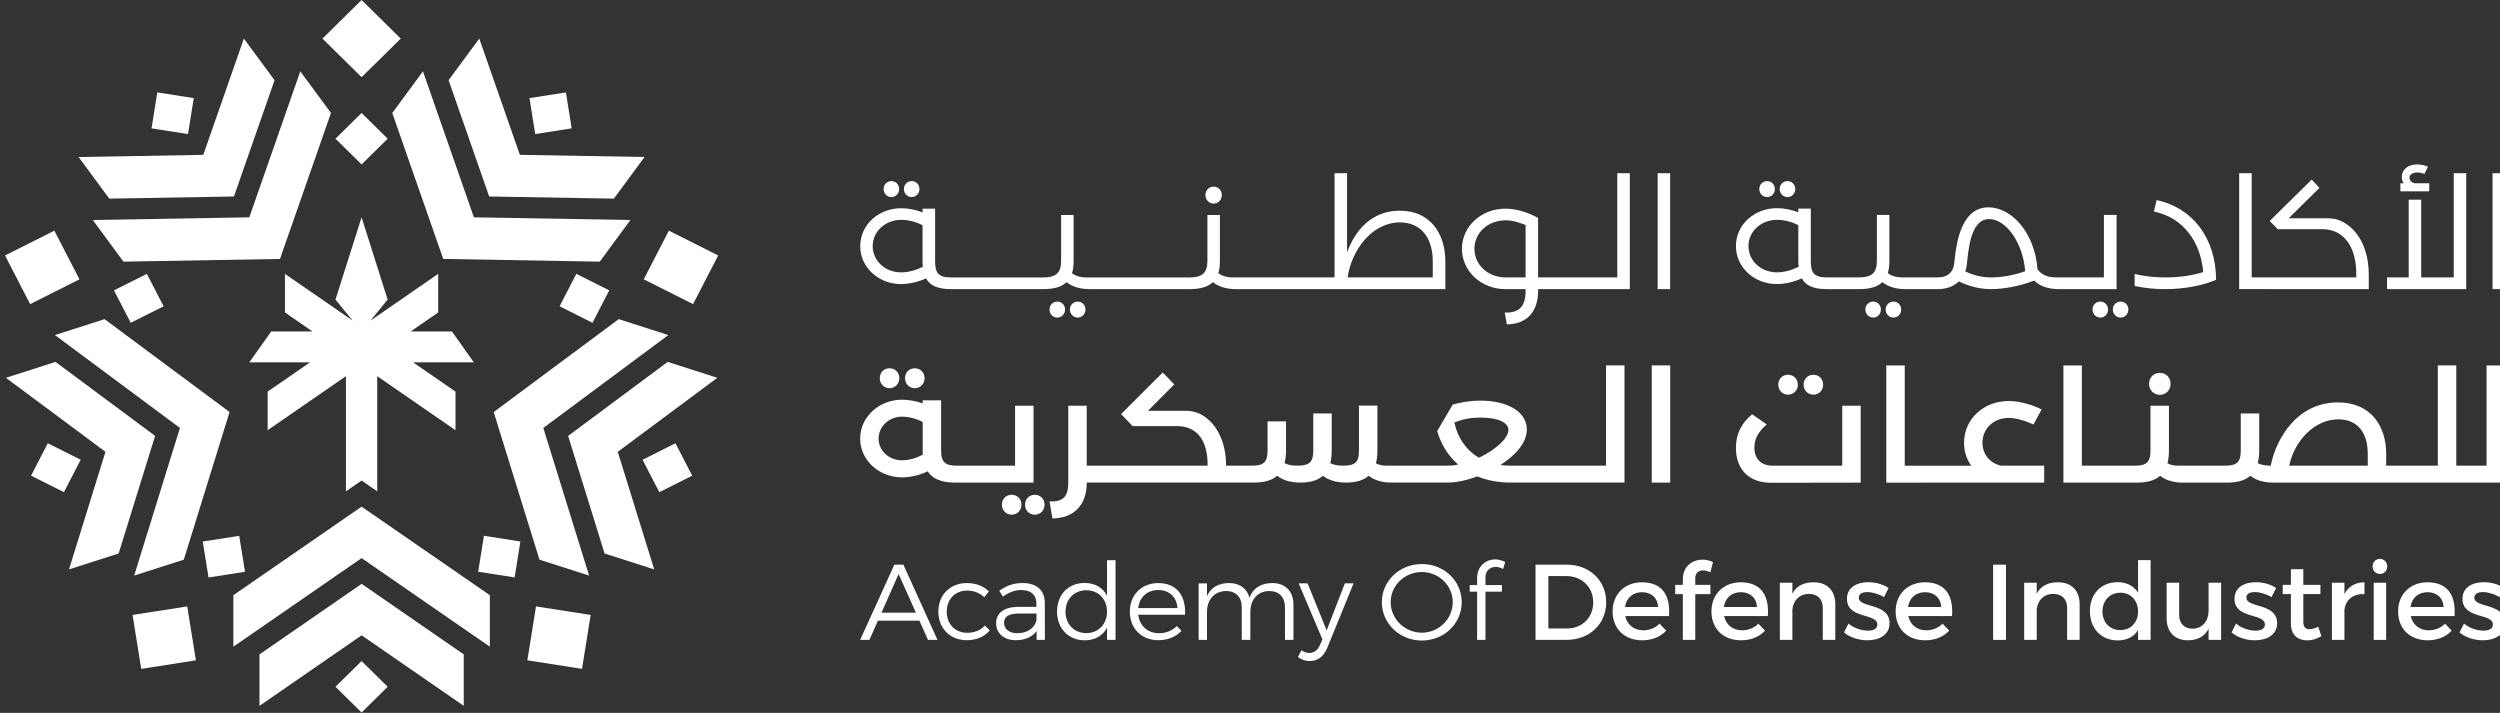 <svg width="249" height="71" viewBox="0 0 249 71" fill="none" xmlns="http://www.w3.org/2000/svg">
<rect x="0" y="0" width="249" height="71" fill="#333333" stroke="none"/>
<g clip-path="url(#clip0_1204_5248)">
<path d="M89.078 56.242L85.672 63.732H86.593L87.44 61.816H91.573L92.43 63.732H93.373L89.977 56.242H89.076H89.078ZM87.798 61.023L89.501 57.173L91.227 61.023H87.798Z" fill="white"/>
<path d="M96.324 63.025C95.142 63.025 94.295 62.168 94.295 60.918C94.295 59.668 95.142 58.821 96.324 58.821C97.019 58.821 97.594 59.067 98.028 59.484L98.493 58.907C97.973 58.384 97.213 58.072 96.292 58.072C94.644 58.072 93.461 59.248 93.461 60.918C93.461 62.588 94.634 63.764 96.292 63.764C97.278 63.764 98.072 63.401 98.58 62.789L98.092 62.298C97.691 62.77 97.071 63.025 96.324 63.025Z" fill="white"/>
<path d="M101.858 58.072C100.882 58.072 100.264 58.35 99.525 58.831L99.883 59.42C100.481 59.003 101.066 58.767 101.696 58.767C102.704 58.767 103.225 59.271 103.225 60.093V60.447H101.347C100.003 60.457 99.211 61.078 99.211 62.062C99.211 63.047 99.97 63.764 101.153 63.764C102.064 63.764 102.792 63.465 103.247 62.856V63.732H104.071L104.061 60.01C104.051 58.811 103.27 58.072 101.86 58.072H101.858ZM103.235 61.795C103.018 62.598 102.281 63.067 101.315 63.067C100.513 63.067 100.003 62.649 100.003 62.028C100.003 61.407 100.501 61.107 101.457 61.107H103.235V61.792V61.795Z" fill="white"/>
<path d="M110.259 59.324C109.835 58.521 109.044 58.062 108.025 58.062C106.409 58.062 105.281 59.228 105.281 60.908C105.281 62.587 106.409 63.776 108.038 63.776C109.056 63.776 109.838 63.317 110.261 62.524V63.732H111.108V55.793H110.261V59.324H110.259ZM108.197 63.056C106.982 63.056 106.125 62.167 106.125 60.928C106.125 59.688 106.982 58.789 108.197 58.789C109.412 58.789 110.259 59.688 110.259 60.928C110.259 62.167 109.402 63.056 108.197 63.056Z" fill="white"/>
<path d="M115.362 58.072C113.702 58.082 112.531 59.239 112.531 60.918C112.531 62.598 113.692 63.764 115.372 63.764C116.326 63.764 117.13 63.423 117.673 62.834L117.207 62.352C116.762 62.811 116.144 63.069 115.44 63.069C114.322 63.069 113.507 62.342 113.368 61.23H118.032C118.119 59.327 117.207 58.075 115.362 58.075V58.072ZM113.365 60.565C113.485 59.474 114.267 58.767 115.362 58.767C116.458 58.767 117.217 59.474 117.272 60.565H113.368H113.365Z" fill="white"/>
<path d="M126.703 58.072C125.608 58.082 124.806 58.554 124.447 59.538C124.208 58.608 123.471 58.072 122.398 58.072C121.367 58.082 120.598 58.499 120.217 59.376V58.104H119.383V63.732H120.217V60.962C120.217 59.742 120.922 58.897 122.094 58.865C123.093 58.865 123.678 59.465 123.678 60.481V63.732H124.535V60.962C124.535 59.742 125.217 58.897 126.4 58.865C127.386 58.865 127.983 59.465 127.983 60.481V63.732H128.83V60.265C128.83 58.895 128.038 58.072 126.703 58.072Z" fill="white"/>
<path d="M132.134 62.789L130.237 58.103H129.348L131.714 63.687L131.475 64.223C131.248 64.758 130.877 65.035 130.434 65.035C130.152 65.035 129.891 64.95 129.632 64.768L129.273 65.431C129.62 65.708 130.001 65.838 130.479 65.838C131.238 65.838 131.836 65.389 132.192 64.532L134.816 58.103H133.947L132.134 62.789Z" fill="white"/>
<path d="M141.614 56.18C139.391 56.18 137.633 57.859 137.633 59.978C137.633 62.097 139.391 63.797 141.614 63.797C143.838 63.797 145.586 62.107 145.586 59.978C145.586 57.849 143.828 56.18 141.614 56.18ZM141.614 63.016C139.921 63.016 138.512 61.658 138.512 59.978C138.512 58.299 139.921 56.973 141.614 56.973C143.308 56.973 144.694 58.311 144.694 59.978C144.694 61.646 143.305 63.016 141.614 63.016Z" fill="white"/>
<path d="M147.12 57.601V58.274H146.383V58.927H147.12V63.73H147.954V58.927H149.592V58.274H147.954V57.503C147.954 56.84 148.41 56.464 148.962 56.464C149.234 56.464 149.493 56.56 149.712 56.668L149.919 55.973C149.625 55.823 149.279 55.727 148.952 55.715C147.999 55.705 147.12 56.378 147.12 57.598V57.601Z" fill="white"/>
<path d="M156.05 56.242H152.938V63.732H156.018C158.318 63.732 159.977 62.148 159.977 59.987C159.977 57.826 158.328 56.242 156.05 56.242ZM156.082 62.597H154.217V57.377H156.03C157.527 57.377 158.687 58.467 158.687 59.997C158.687 61.526 157.559 62.597 156.082 62.597Z" fill="white"/>
<path d="M163.535 57.996C161.822 58.006 160.617 59.172 160.617 60.896C160.617 62.62 161.787 63.774 163.568 63.774C164.566 63.774 165.391 63.42 165.953 62.811L165.291 62.117C164.868 62.544 164.292 62.779 163.665 62.779C162.754 62.779 162.071 62.234 161.875 61.358H166.235C166.387 59.305 165.562 57.998 163.533 57.998L163.535 57.996ZM161.852 60.459C161.982 59.55 162.634 58.983 163.545 58.983C164.457 58.983 165.107 59.541 165.151 60.459H161.855H161.852Z" fill="white"/>
<path d="M169.628 56.811C169.889 56.811 170.148 56.907 170.355 56.993L170.616 55.986C170.313 55.836 169.944 55.74 169.596 55.74C168.597 55.74 167.611 56.371 167.611 57.697V58.255H166.852V59.175H167.611V63.733H168.849V59.175H170.357V58.255H168.849V57.582C168.849 57.047 169.207 56.811 169.63 56.811H169.628Z" fill="white"/>
<path d="M173.379 57.996C171.666 58.006 170.461 59.172 170.461 60.896C170.461 62.62 171.631 63.774 173.412 63.774C174.41 63.774 175.234 63.42 175.797 62.811L175.135 62.117C174.711 62.544 174.136 62.779 173.506 62.779C172.595 62.779 171.913 62.234 171.716 61.358H176.076C176.228 59.305 175.404 57.998 173.374 57.998L173.379 57.996ZM171.696 60.459C171.825 59.55 172.478 58.983 173.389 58.983C174.301 58.983 174.95 59.541 174.995 60.459H171.698H171.696Z" fill="white"/>
<path d="M180.647 57.996C179.671 57.996 178.934 58.337 178.521 59.131V58.04H177.273V63.732H178.521V60.705C178.608 59.816 179.203 59.165 180.159 59.153C181.028 59.153 181.549 59.676 181.549 60.533V63.732H182.796V60.191C182.796 58.833 181.994 57.998 180.647 57.998V57.996Z" fill="white"/>
<path d="M185.138 59.538C185.138 59.13 185.497 58.971 185.985 58.971C186.473 58.971 187.135 59.162 187.646 59.474L188.101 58.565C187.581 58.202 186.811 57.988 186.084 57.988C184.979 57.988 183.958 58.479 183.958 59.636C183.948 61.689 186.986 61.038 186.986 62.204C186.986 62.632 186.572 62.813 186.042 62.813C185.412 62.813 184.61 62.546 184.11 62.106L183.664 62.983C184.239 63.496 185.141 63.773 185.985 63.773C187.145 63.773 188.198 63.248 188.198 62.084C188.208 60.019 185.138 60.586 185.138 59.538Z" fill="white"/>
<path d="M191.723 57.996C190.01 58.006 188.805 59.172 188.805 60.896C188.805 62.62 189.975 63.774 191.755 63.774C192.754 63.774 193.578 63.42 194.141 62.811L193.478 62.117C193.055 62.544 192.48 62.779 191.852 62.779C190.941 62.779 190.259 62.234 190.062 61.358H194.422C194.574 59.305 193.75 57.998 191.72 57.998L191.723 57.996ZM190.042 60.459C190.172 59.55 190.824 58.983 191.735 58.983C192.647 58.983 193.297 59.541 193.341 60.459H190.045H190.042Z" fill="white"/>
<path d="M199.795 56.242H198.516V63.732H199.795V56.242Z" fill="white"/>
<path d="M204.983 57.996C204.007 57.996 203.27 58.337 202.857 59.131V58.04H201.609V63.732H202.857V60.705C202.944 59.816 203.539 59.165 204.495 59.153C205.364 59.153 205.885 59.676 205.885 60.533V63.732H207.132V60.191C207.132 58.833 206.33 57.998 204.983 57.998V57.996Z" fill="white"/>
<path d="M212.95 59.025C212.526 58.362 211.831 57.986 210.9 57.986C209.274 57.986 208.156 59.153 208.156 60.864C208.156 62.576 209.262 63.784 210.923 63.784C211.844 63.784 212.539 63.42 212.952 62.757V63.73H214.199V55.791H212.952V59.023L212.95 59.025ZM211.182 62.757C210.128 62.757 209.414 61.986 209.401 60.906C209.411 59.816 210.138 59.035 211.182 59.035C212.225 59.035 212.95 59.806 212.95 60.906C212.95 62.006 212.222 62.757 211.182 62.757Z" fill="white"/>
<path d="M219.973 60.843C219.973 61.838 219.387 62.599 218.389 62.619C217.555 62.619 217.044 62.093 217.044 61.239V58.039H215.797V61.58C215.797 62.938 216.589 63.773 217.913 63.773C218.857 63.763 219.584 63.409 219.975 62.619V63.731H221.223V58.039H219.975V60.841L219.973 60.843Z" fill="white"/>
<path d="M223.737 59.538C223.737 59.13 224.096 58.971 224.584 58.971C225.072 58.971 225.734 59.162 226.245 59.474L226.7 58.565C226.18 58.202 225.411 57.988 224.683 57.988C223.578 57.988 222.557 58.479 222.557 59.636C222.547 61.689 225.585 61.038 225.585 62.204C225.585 62.632 225.171 62.813 224.641 62.813C224.011 62.813 223.209 62.546 222.711 62.106L222.266 62.983C222.841 63.496 223.742 63.773 224.586 63.773C225.747 63.773 226.8 63.248 226.8 62.084C226.81 60.019 223.74 60.586 223.74 59.538H223.737Z" fill="white"/>
<path d="M230.029 62.671C229.638 62.671 229.411 62.489 229.411 61.9V59.172H231.114V58.251H229.411V56.69H228.174V58.251H227.359V59.172H228.174V62.124C228.174 63.29 228.923 63.781 229.79 63.781C230.278 63.781 230.756 63.631 231.211 63.364L230.898 62.423C230.562 62.583 230.29 62.669 230.029 62.669V62.671Z" fill="white"/>
<path d="M233.505 59.174V58.04H232.258V63.732H233.505V60.758C233.602 59.786 234.339 59.11 235.502 59.174V57.998C234.591 57.998 233.896 58.406 233.505 59.174Z" fill="white"/>
<path d="M237.659 58.041H236.422V63.733H237.659V58.041Z" fill="white"/>
<path d="M237.04 55.666C236.626 55.666 236.312 55.975 236.312 56.415C236.312 56.855 236.626 57.164 237.04 57.164C237.453 57.164 237.767 56.842 237.767 56.415C237.767 55.988 237.453 55.666 237.04 55.666Z" fill="white"/>
<path d="M241.77 57.996C240.057 58.006 238.852 59.172 238.852 60.896C238.852 62.62 240.022 63.774 241.802 63.774C242.801 63.774 243.625 63.42 244.188 62.811L243.525 62.117C243.102 62.544 242.527 62.779 241.899 62.779C240.988 62.779 240.306 62.234 240.109 61.358H244.469C244.621 59.305 243.797 57.998 241.767 57.998L241.77 57.996ZM240.087 60.459C240.216 59.55 240.868 58.983 241.78 58.983C242.691 58.983 243.341 59.541 243.386 60.459H240.089H240.087Z" fill="white"/>
<path d="M246.445 59.538C246.445 59.13 246.804 58.971 247.292 58.971C247.78 58.971 248.442 59.162 248.953 59.474L249.408 58.565C248.888 58.202 248.119 57.988 247.392 57.988C246.286 57.988 245.265 58.479 245.265 59.636C245.255 61.689 248.29 61.038 248.29 62.204C248.29 62.632 247.877 62.813 247.347 62.813C246.717 62.813 245.915 62.546 245.414 62.106L244.969 62.983C245.544 63.496 246.445 63.773 247.289 63.773C248.45 63.773 249.503 63.248 249.503 62.084C249.513 60.019 246.443 60.586 246.443 59.538H246.445Z" fill="white"/>
<path d="M88.79 19.628C89.22 19.628 89.557 19.265 89.557 18.825C89.557 18.386 89.22 18.037 88.79 18.037C88.359 18.037 88.008 18.369 88.008 18.825C88.008 19.282 88.344 19.628 88.79 19.628Z" fill="white"/>
<path d="M90.813 19.628C91.244 19.628 91.58 19.265 91.58 18.825C91.58 18.386 91.244 18.037 90.813 18.037C90.382 18.037 90.031 18.369 90.031 18.825C90.031 19.282 90.367 19.628 90.813 19.628Z" fill="white"/>
<path d="M105.313 31.63C105.744 31.63 106.08 31.267 106.08 30.827C106.08 30.388 105.744 30.039 105.313 30.039C104.882 30.039 104.531 30.371 104.531 30.827C104.531 31.284 104.867 31.63 105.313 31.63Z" fill="white"/>
<path d="M106.562 30.825C106.562 31.267 106.899 31.628 107.344 31.628C107.79 31.628 108.111 31.265 108.111 30.825C108.111 30.386 107.775 30.037 107.344 30.037C106.914 30.037 106.562 30.369 106.562 30.825Z" fill="white"/>
<path d="M120.877 20.274C121.34 20.274 121.691 19.896 121.691 19.425C121.691 18.953 121.34 18.59 120.877 18.59C120.414 18.59 120.062 18.953 120.062 19.425C120.062 19.896 120.414 20.274 120.877 20.274Z" fill="white"/>
<path d="M89.746 28.292C90.578 28.292 91.471 28.071 92.238 27.725C92.622 28.449 93.404 28.795 94.698 28.795H103.926C104.98 28.795 105.747 28.574 106.227 28.103C106.785 28.545 107.552 28.795 108.496 28.795H118.498C119.551 28.795 120.318 28.574 120.799 28.103C121.356 28.545 122.123 28.795 123.067 28.795H143.956V26.023C143.956 23.315 142.487 20.984 139.421 20.984C136.563 20.984 134.949 23 134.167 25.142V17.252H132.922V27.631H122.766C122.176 27.631 121.695 27.474 121.344 27.207C121.456 26.86 121.503 26.45 121.503 25.979V21.412H120.258V25.964C120.258 27.16 119.795 27.634 118.421 27.634H108.194C107.604 27.634 107.124 27.477 106.772 27.209C106.885 26.863 106.932 26.453 106.932 25.981V21.414H105.687V25.967C105.687 27.163 105.224 27.636 103.849 27.636H94.783C93.409 27.636 93.137 27.165 93.137 25.967V20.785H91.892V21.149C91.19 20.881 90.438 20.739 89.768 20.739C87.5 20.739 85.68 22.391 85.68 24.518C85.68 26.644 87.517 28.297 89.751 28.297L89.746 28.292ZM139.429 22.151C141.426 22.151 142.703 23.568 142.703 26.026V27.631H134.222C134.606 24.938 136.633 22.151 139.429 22.151ZM89.761 21.898C90.463 21.898 91.23 22.087 91.885 22.433V25.977C91.885 26.18 91.9 26.387 91.917 26.576C91.168 26.939 90.433 27.128 89.746 27.128C88.15 27.128 86.92 25.962 86.92 24.513C86.92 23.064 88.165 21.898 89.763 21.898H89.761Z" fill="white"/>
<path d="M149.872 31.126L150.079 32.307C152.026 32.292 153.194 31.094 153.194 28.985V28.795H162.327V17.252H161.082V27.631H153.194V21.694L153.099 21.662C152.108 21.11 150.943 20.781 149.937 20.781C147.542 20.781 145.609 22.544 145.609 24.781C145.609 27.018 147.542 28.798 149.937 28.798H151.949V28.987C151.949 30.514 151.294 31.192 149.872 31.128V31.126ZM149.969 27.629C148.149 27.629 146.854 26.337 146.854 24.778C146.854 23.219 148.149 21.945 149.969 21.945C150.672 21.945 151.344 22.166 151.949 22.416V27.629H149.969Z" fill="white"/>
<path d="M166.347 17.252H165.102V28.795H166.347V17.252Z" fill="white"/>
<path d="M177.258 18.825C177.258 19.267 177.594 19.628 178.04 19.628C178.485 19.628 178.807 19.265 178.807 18.825C178.807 18.386 178.47 18.037 178.04 18.037C177.609 18.037 177.258 18.369 177.258 18.825Z" fill="white"/>
<path d="M175.227 18.825C175.227 19.267 175.563 19.628 176.008 19.628C176.454 19.628 176.775 19.265 176.775 18.825C176.775 18.386 176.439 18.037 176.008 18.037C175.578 18.037 175.227 18.369 175.227 18.825Z" fill="white"/>
<path d="M185.789 30.825C185.789 31.267 186.125 31.628 186.571 31.628C187.017 31.628 187.338 31.265 187.338 30.825C187.338 30.386 187.002 30.037 186.571 30.037C186.14 30.037 185.789 30.369 185.789 30.825Z" fill="white"/>
<path d="M188.594 31.63C189.025 31.63 189.361 31.267 189.361 30.827C189.361 30.388 189.025 30.039 188.594 30.039C188.164 30.039 187.812 30.371 187.812 30.827C187.812 31.284 188.149 31.63 188.594 31.63Z" fill="white"/>
<path d="M208.414 30.825C208.414 31.267 208.75 31.628 209.196 31.628C209.642 31.628 209.963 31.265 209.963 30.825C209.963 30.386 209.627 30.037 209.196 30.037C208.765 30.037 208.414 30.369 208.414 30.825Z" fill="white"/>
<path d="M194.634 26.29C194.507 27.189 193.931 27.628 193.005 27.628H189.444C188.854 27.628 188.374 27.471 188.023 27.204C188.135 26.858 188.182 26.447 188.182 25.976V21.409H186.937V25.961C186.937 27.157 186.474 27.631 185.099 27.631H182.002C180.627 27.631 180.356 27.16 180.356 25.961V20.78H179.111V21.143C178.409 20.876 177.657 20.733 176.987 20.733C174.719 20.733 172.898 22.386 172.898 24.512C172.898 26.639 174.736 28.291 176.97 28.291C177.801 28.291 178.695 28.07 179.462 27.724C179.846 28.449 180.627 28.795 181.922 28.795H185.179C186.232 28.795 186.999 28.574 187.48 28.102C188.038 28.544 188.805 28.795 189.748 28.795H193.005C193.884 28.795 194.601 28.527 195.097 28.024C196.327 28.623 197.427 28.795 198.324 28.795C199.489 28.795 201.135 28.527 202.604 27.945C203.162 28.498 203.994 28.795 205.047 28.795H210.811V21.409H209.549V27.628H204.743C203.896 27.628 203.306 27.329 202.938 26.826C202.666 23.186 200.366 20.652 198.05 20.652C194.92 20.652 194.776 25.394 194.631 26.29H194.634ZM176.972 27.125C175.376 27.125 174.146 25.959 174.146 24.51C174.146 23.061 175.391 21.895 176.99 21.895C177.692 21.895 178.459 22.084 179.113 22.43V25.974C179.113 26.177 179.128 26.384 179.146 26.573C178.396 26.936 177.662 27.125 176.975 27.125H176.972ZM198.115 21.819C199.823 21.819 201.501 24.213 201.708 27.017C200.605 27.41 199.36 27.631 198.339 27.631C197.427 27.631 196.613 27.442 195.737 27.032C195.801 26.858 195.849 26.671 195.881 26.465C196.04 25.426 196.105 21.819 198.117 21.819H198.115Z" fill="white"/>
<path d="M210.438 30.825C210.438 31.267 210.774 31.628 211.219 31.628C211.665 31.628 211.986 31.265 211.986 30.825C211.986 30.386 211.65 30.037 211.219 30.037C210.789 30.037 210.438 30.369 210.438 30.825Z" fill="white"/>
<path d="M220.722 27.868C220.707 23.757 218.421 20.703 214.798 19.932L214.527 21.066C217.465 21.68 219.173 24.074 219.444 27.097C218.279 27.46 217.034 27.632 215.66 27.632C214.574 27.632 213.583 27.522 212.609 27.286V28.482C213.536 28.686 214.557 28.796 215.645 28.796C217.545 28.796 219.302 28.465 220.724 27.868H220.722Z" fill="white"/>
<path d="M245.638 17.252H244.393V27.629H241.151V19.889H239.906V27.629H237.75V28.795H245.638V17.252Z" fill="white"/>
<path d="M241.949 18.251H240.56C240.224 18.236 239.984 17.966 239.984 17.698C239.984 17.416 240.271 17.178 240.751 17.178C240.99 17.178 241.309 17.242 241.471 17.32L241.822 16.611C241.551 16.468 241.12 16.375 240.736 16.375C239.857 16.375 239.22 16.878 239.22 17.62C239.22 17.856 239.285 18.062 239.397 18.251H239.078V19.054H241.952V18.251H241.949Z" fill="white"/>
<path d="M249.503 17.252H248.258V28.795H249.503V17.252Z" fill="white"/>
<path d="M87.625 37.672C87.625 38.239 88.056 38.664 88.599 38.664C89.141 38.664 89.572 38.239 89.572 37.672C89.572 37.105 89.156 36.68 88.599 36.68C88.041 36.68 87.625 37.09 87.625 37.672Z" fill="white"/>
<path d="M90.141 37.672C90.141 38.239 90.571 38.664 91.114 38.664C91.657 38.664 92.088 38.239 92.088 37.672C92.088 37.105 91.672 36.68 91.114 36.68C90.556 36.68 90.141 37.09 90.141 37.672Z" fill="white"/>
<path d="M99.789 50.271C99.789 50.839 100.22 51.263 100.763 51.263C101.305 51.263 101.736 50.839 101.736 50.271C101.736 49.704 101.32 49.279 100.763 49.279C100.205 49.279 99.789 49.689 99.789 50.271Z" fill="white"/>
<path d="M103.067 49.279C102.525 49.279 102.094 49.689 102.094 50.271C102.094 50.853 102.525 51.263 103.067 51.263C103.61 51.263 104.041 50.839 104.041 50.271C104.041 49.704 103.625 49.279 103.067 49.279Z" fill="white"/>
<path d="M89.84 47.545C90.702 47.545 91.645 47.31 92.395 46.946C92.89 47.703 93.769 48.064 95.094 48.064H102.94V40.41H101.102V46.379H95.239C94.056 46.379 93.737 45.937 93.737 44.867V39.874H91.899V40.174C91.212 39.938 90.495 39.81 89.84 39.81C87.572 39.81 85.672 41.512 85.672 43.685C85.672 45.858 87.572 47.543 89.84 47.543V47.545ZM89.84 41.498C90.542 41.498 91.277 41.701 91.899 42.033V44.884C91.899 45.026 91.899 45.151 91.914 45.277C91.227 45.655 90.525 45.844 89.838 45.844C88.528 45.844 87.507 44.884 87.507 43.685C87.507 42.487 88.545 41.498 89.838 41.498H89.84Z" fill="white"/>
<path d="M166.353 36.395H164.516V48.066H166.353V36.395Z" fill="white"/>
<path d="M177.117 38.318C177.117 38.885 177.548 39.31 178.091 39.31C178.634 39.31 179.064 38.885 179.064 38.318C179.064 37.751 178.649 37.326 178.091 37.326C177.533 37.326 177.117 37.736 177.117 38.318Z" fill="white"/>
<path d="M179.641 38.318C179.641 38.885 180.071 39.31 180.614 39.31C181.157 39.31 181.588 38.885 181.588 38.318C181.588 37.751 181.172 37.326 180.614 37.326C180.056 37.326 179.641 37.736 179.641 38.318Z" fill="white"/>
<path d="M185.326 40.412H183.488V46.382H176.556C175.373 46.382 174.736 45.657 174.736 44.587C174.736 43.737 175.105 43.013 175.966 42.271L174.512 41.264C173.506 42.099 172.898 43.138 172.898 44.604C172.898 46.745 174.176 48.083 176.412 48.083L185.324 48.069V40.415L185.326 40.412Z" fill="white"/>
<path d="M191.61 48.067H203.602V46.382H199.307C198.174 46.129 197.454 45.233 197.454 44.099C197.454 42.682 198.557 41.626 200.074 41.626C200.713 41.626 201.478 41.815 202.534 42.272L203.348 40.776C202.454 40.351 201.256 39.941 200.059 39.941C197.598 39.941 195.619 41.704 195.619 44.116C195.619 44.983 195.875 45.754 196.339 46.385H189.713V36.4H187.875V48.072H191.612L191.61 48.067Z" fill="white"/>
<path d="M214.047 38.223C214.047 38.854 214.51 39.325 215.118 39.325C215.725 39.325 216.188 38.854 216.188 38.223C216.188 37.592 215.725 37.135 215.118 37.135C214.51 37.135 214.047 37.592 214.047 38.223Z" fill="white"/>
<path d="M247.664 46.379H244.646V36.395H242.808V46.379H237.664V45.198C237.664 42.443 236.148 40.08 232.856 40.08C228.8 40.08 226.708 43.656 226.165 46.379H226.15C225.607 46.379 225.192 46.3 224.873 46.126C224.968 45.765 225.017 45.355 225.017 44.881V41.18H223.18V44.866C223.18 45.952 222.861 46.379 221.678 46.379H216.887C216.489 46.379 216.153 46.3 215.881 46.143C215.976 45.78 216.026 45.355 216.026 44.883V40.412H214.188V44.869C214.188 45.939 213.87 46.381 212.687 46.381H207.353V36.397H205.516V48.068H212.829C213.867 48.068 214.634 47.847 215.144 47.39C215.72 47.832 216.469 48.068 217.38 48.068H221.82C222.858 48.068 223.608 47.847 224.136 47.39C224.696 47.832 225.461 48.068 226.452 48.068H249.499V36.397H247.661V46.381L247.664 46.379ZM235.829 46.379H228.003C228.546 43.842 230.558 41.765 232.906 41.765C234.693 41.765 235.829 42.961 235.829 45.198V46.379Z" fill="white"/>
<path d="M161.796 36.395H159.961V46.379H150.412C150.078 46.379 149.742 46.364 149.438 46.315C150.922 45.37 152.073 44.11 152.073 42.772C152.073 41.04 150.203 39.904 147.441 39.904C146.356 39.904 145.477 40.078 144.692 40.299L143.144 42.929C143.527 44.267 144.247 45.419 145.235 46.268C144.884 46.347 144.533 46.379 144.212 46.379H138.049C137.651 46.379 137.315 46.3 137.046 46.143C137.14 45.765 137.19 45.355 137.19 44.883V40.395H135.352V44.869C135.352 45.986 135.034 46.379 133.774 46.379C133.231 46.379 132.815 46.3 132.496 46.128C132.591 45.765 132.638 45.357 132.638 44.883V41.183H130.801V44.869C130.801 45.986 130.482 46.379 129.22 46.379C128.679 46.379 128.261 46.3 127.942 46.128C128.039 45.765 128.087 45.357 128.087 44.883V41.971H126.249V44.869C126.249 45.956 125.93 46.379 124.748 46.379H122.116C122.116 44.11 121.276 42.366 119.905 41.446C119.369 41.087 118.732 40.913 118.084 40.913H114.342L116.959 38.283L115.811 37.102L111.66 41.244L112.808 42.44H117.243C119.192 42.44 120.276 43.842 120.276 46.251V46.379H108.236V40.409H106.401V48.095C106.401 49.48 105.843 50.015 104.531 49.937L104.82 51.639C106.942 51.609 108.239 50.315 108.239 48.095V48.063H124.892C125.93 48.063 126.682 47.845 127.208 47.388C127.765 47.828 128.535 48.063 129.523 48.063C130.512 48.063 131.249 47.845 131.759 47.388C132.317 47.828 133.087 48.063 134.075 48.063C135.064 48.063 135.801 47.845 136.314 47.388C136.889 47.828 137.638 48.063 138.55 48.063H144.217C145.031 48.063 146.069 47.845 147.14 47.452C148.099 47.845 149.217 48.063 150.414 48.063H161.799V36.395H161.796ZM144.854 42.079C145.733 41.733 146.53 41.59 147.459 41.59C149.232 41.59 150.238 42.094 150.238 42.821C150.238 43.688 148.896 44.834 147.299 45.593C146.052 44.851 145.19 43.641 144.854 42.082V42.079Z" fill="white"/>
<path d="M225.977 28.796H235.929V27.379C235.929 24.796 234.893 22.863 233.245 22.051C232.809 21.834 232.321 21.741 231.836 21.741H227.949L231.014 18.718L230.247 17.884L226.064 22.009L226.863 22.826H231.298C233.374 22.826 234.684 24.482 234.684 27.283V27.63H224.268V17.25H223.023V28.794H225.979L225.977 28.796Z" fill="white"/>
<path d="M23.242 59.281V64.408L36.016 55.588L48.787 64.408V59.281L36.016 50.463L23.242 59.281Z" fill="white"/>
<path d="M25.844 65.178V70.302L36.018 63.277L46.19 70.302V65.178L36.018 58.152L25.844 65.178Z" fill="white"/>
<path d="M36.013 65.84L33.414 68.402L36.013 70.965L38.612 68.402L36.013 65.84Z" fill="white"/>
<path d="M36.013 11.252L33.414 13.815L36.013 16.377L38.612 13.815L36.013 11.252Z" fill="white"/>
<path d="M36.015 -0L32.117 3.844L36.015 7.688L39.913 3.844L36.015 -0Z" fill="white"/>
<path d="M53.731 55.743L58.674 57.327L54.114 42.623L66.567 33.371L61.624 31.787L49.172 41.04L53.731 55.743Z" fill="white"/>
<path d="M56.586 43.416L60.216 55.127L65.159 56.713L61.529 45L71.446 37.629L66.504 36.045L56.586 43.416Z" fill="white"/>
<path d="M67.275 44.148L64 45.793L65.668 49.022L68.943 47.377L67.275 44.148Z" fill="white"/>
<path d="M44.145 25.79L59.735 26.06L62.79 21.912L47.2 21.645L42.126 7.105L39.07 11.253L44.145 25.79Z" fill="white"/>
<path d="M61.141 19.783L64.196 15.638L51.779 15.422L47.735 3.842L44.68 7.989L48.723 19.57L61.141 19.783Z" fill="white"/>
<path d="M56.364 9.205L52.734 9.771L53.309 13.351L56.939 12.784L56.364 9.205Z" fill="white"/>
<path d="M9.242 21.912L12.297 26.06L27.887 25.79L32.964 11.253L29.909 7.105L24.832 21.645L9.242 21.912Z" fill="white"/>
<path d="M23.301 19.57L27.345 7.989L24.29 3.842L20.246 15.425L7.828 15.638L10.883 19.783L23.301 19.57Z" fill="white"/>
<path d="M15.669 9.205L15.094 12.785L18.724 13.352L19.299 9.772L15.669 9.205Z" fill="white"/>
<path d="M5.469 33.371L17.921 42.623L13.364 57.327L18.307 55.743L22.866 41.04L10.414 31.787L5.469 33.371Z" fill="white"/>
<path d="M5.529 36.045L0.586 37.629L10.504 45L6.873 56.711L11.816 55.127L15.449 43.416L5.529 36.045Z" fill="white"/>
<path d="M4.762 44.146L3.094 47.375L6.368 49.02L8.037 45.791L4.762 44.146Z" fill="white"/>
<path d="M14.626 27.276L11.352 28.922L13.02 32.151L16.295 30.506L14.626 27.276Z" fill="white"/>
<path d="M5.412 22.977L0.5 25.445L3.003 30.289L7.915 27.821L5.412 22.977Z" fill="white"/>
<path d="M23.825 53.369L20.195 53.935L20.77 57.515L24.4 56.948L23.825 53.369Z" fill="white"/>
<path d="M18.648 60.398L13.203 61.248L14.066 66.618L19.511 65.767L18.648 60.398Z" fill="white"/>
<path d="M48.2 53.366L47.625 56.945L51.255 57.512L51.83 53.932L48.2 53.366Z" fill="white"/>
<path d="M53.386 60.398L52.523 65.768L57.968 66.618L58.831 61.248L53.386 60.398Z" fill="white"/>
<path d="M57.403 27.276L55.734 30.506L59.009 32.151L60.678 28.922L57.403 27.276Z" fill="white"/>
<path d="M66.62 22.976L64.117 27.82L69.029 30.288L71.532 25.444L66.62 22.976Z" fill="white"/>
<path d="M45.012 33.016H40.899L43.643 31.12V27.277L36.897 31.936L38.61 29.839L36.013 21.645L33.414 29.839L35.129 31.936L28.381 27.277V31.12L31.125 33.016H27.012L24.828 36.09H30.879L26.658 39.005V42.848L34.455 37.466V48.938L36.013 47.86L37.572 48.938V37.466L45.368 42.85V39.005L41.145 36.09H47.196L45.012 33.016Z" fill="white"/>
</g>
<defs>
<clipPath id="clip0_1204_5248">
<rect width="249" height="70.965" fill="white" transform="translate(0.5)"/>
</clipPath>
</defs>
</svg>
